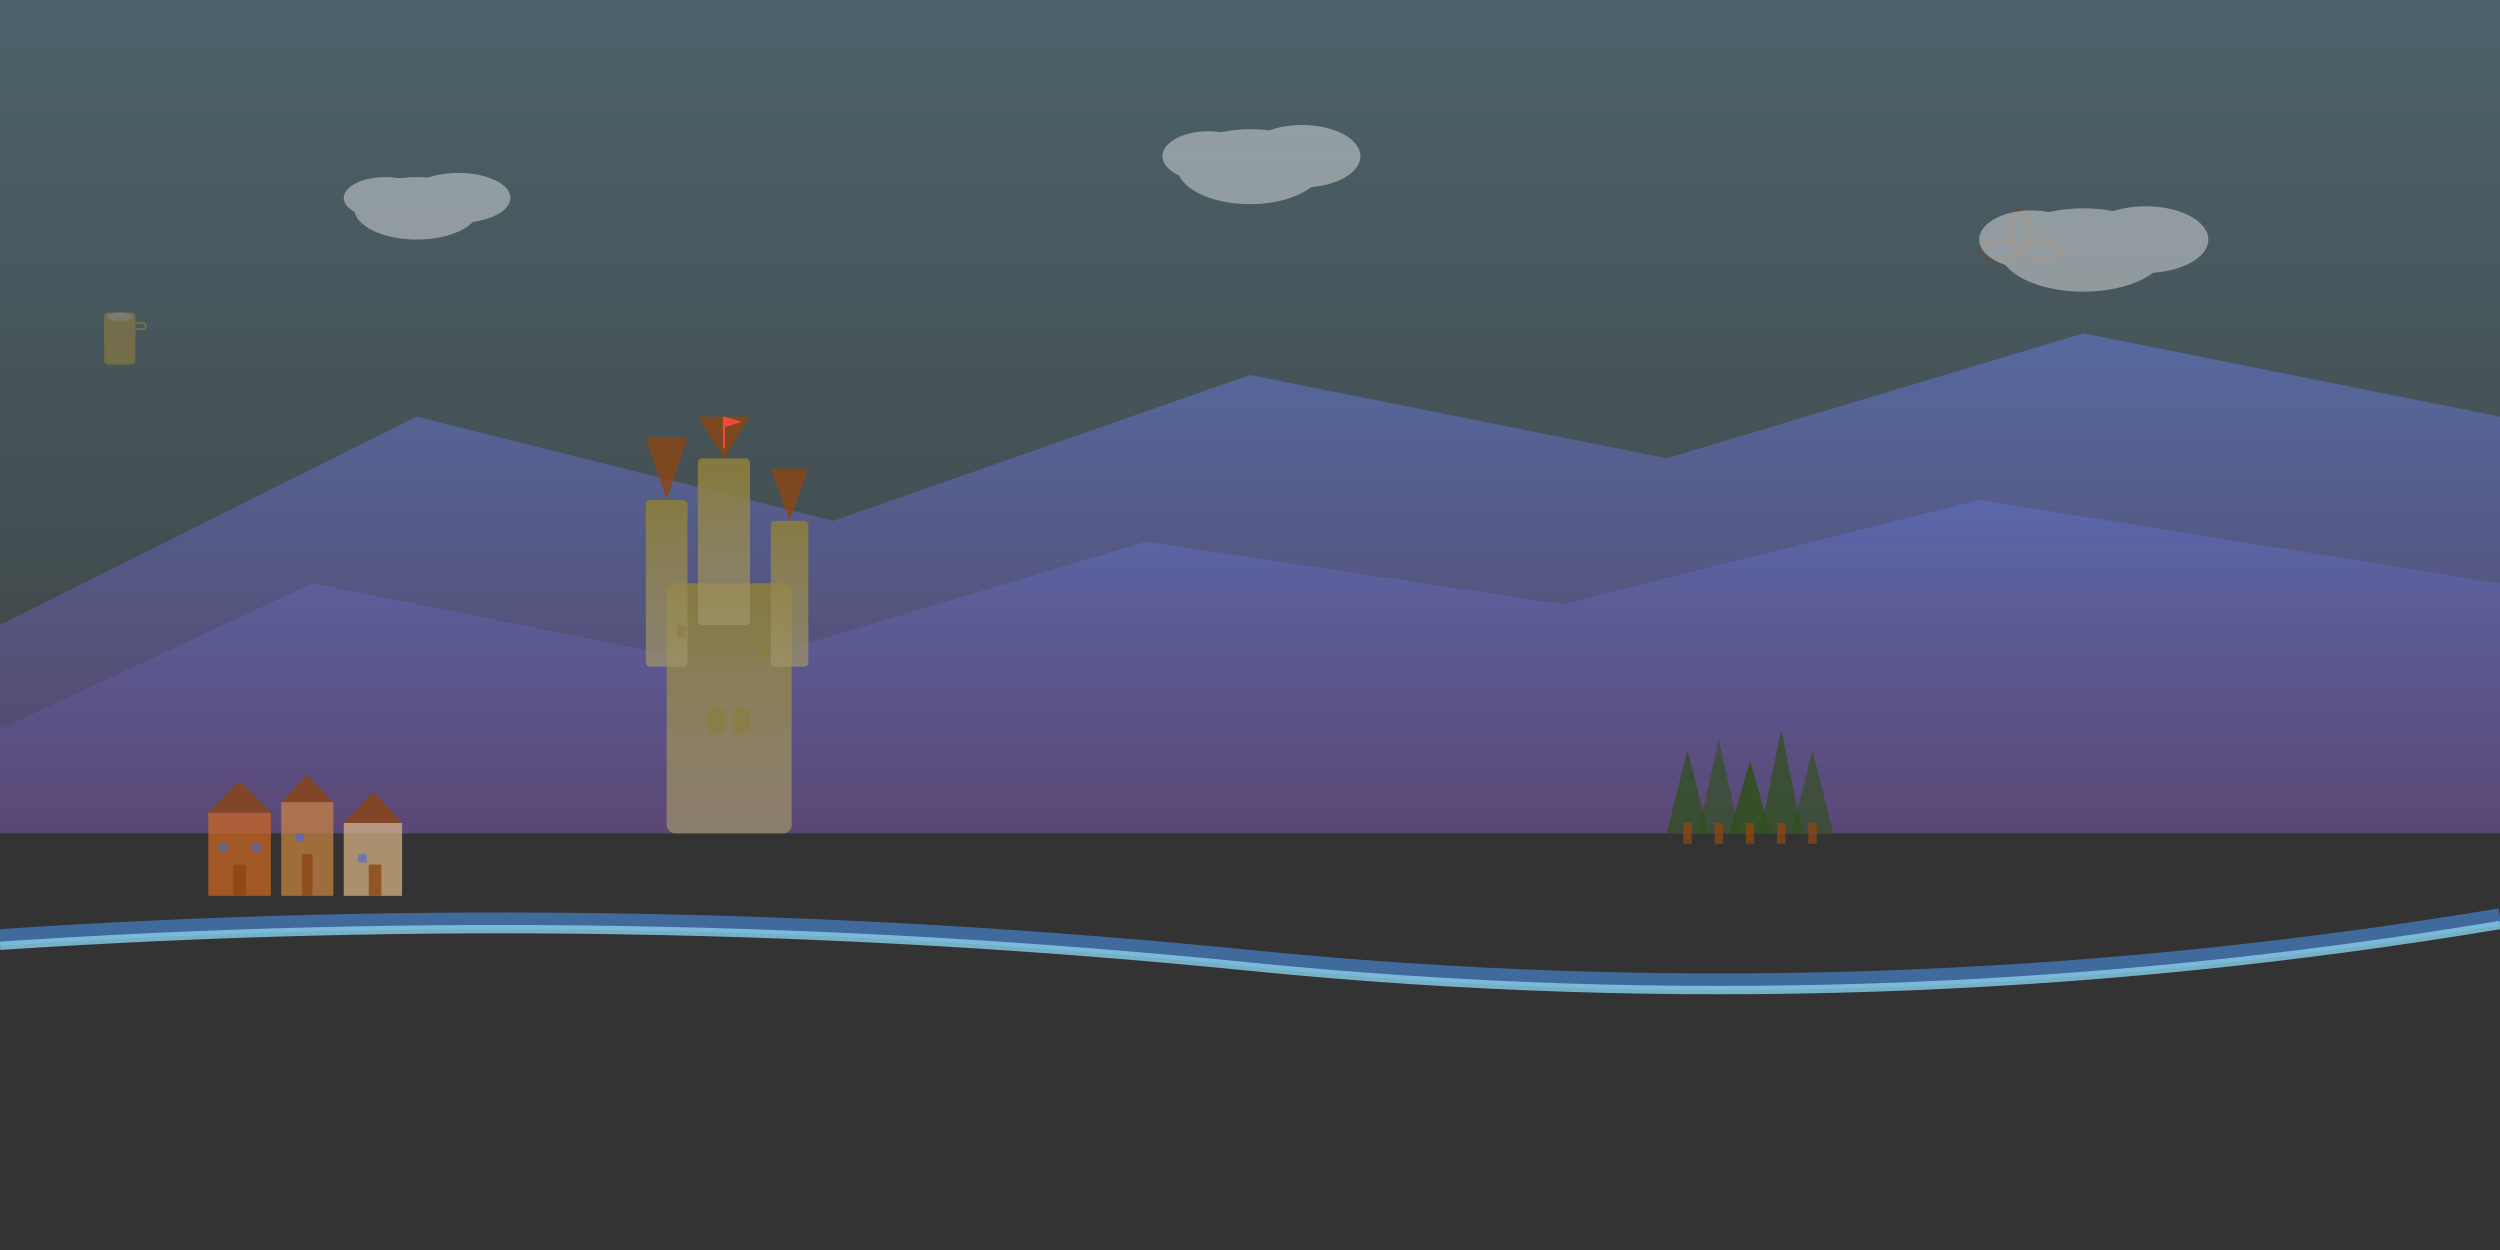 <svg width="1200" height="600" viewBox="0 0 1200 600" fill="none" xmlns="http://www.w3.org/2000/svg">
  <rect x="0" y="0" width="1200" height="600" fill="#333333" stroke="none"/>
  <defs>
    <linearGradient id="skyGradient" x1="0%" y1="0%" x2="0%" y2="100%">
      <stop offset="0%" style="stop-color:#87CEEB;stop-opacity:0.3" />
      <stop offset="100%" style="stop-color:#98D8E8;stop-opacity:0.1" />
    </linearGradient>
    <linearGradient id="mountainGradient" x1="0%" y1="0%" x2="0%" y2="100%">
      <stop offset="0%" style="stop-color:#667eea;stop-opacity:0.8" />
      <stop offset="100%" style="stop-color:#764ba2;stop-opacity:0.6" />
    </linearGradient>
    <linearGradient id="castleGradient" x1="0%" y1="0%" x2="0%" y2="100%">
      <stop offset="0%" style="stop-color:#8B7D3A;stop-opacity:0.9" />
      <stop offset="100%" style="stop-color:#A0956B;stop-opacity:0.7" />
    </linearGradient>
  </defs>
  
  <!-- Sky background -->
  <rect width="1200" height="400" fill="url(#skyGradient)"/>
  
  <!-- Distant mountains -->
  <polygon points="0,300 200,200 400,250 600,180 800,220 1000,160 1200,200 1200,400 0,400" fill="url(#mountainGradient)" opacity="0.6"/>
  
  <!-- Mid-range mountains -->
  <polygon points="0,350 150,280 350,320 550,260 750,290 950,240 1200,280 1200,400 0,400" fill="url(#mountainGradient)" opacity="0.4"/>
  
  <!-- Neuschwanstein-inspired castle -->
  <g transform="translate(300,200)">
    <!-- Main castle body -->
    <rect x="20" y="80" width="60" height="120" rx="4" fill="url(#castleGradient)"/>
    
    <!-- Castle towers -->
    <rect x="10" y="40" width="20" height="80" rx="2" fill="url(#castleGradient)"/>
    <rect x="70" y="50" width="18" height="70" rx="2" fill="url(#castleGradient)"/>
    <rect x="35" y="20" width="25" height="80" rx="2" fill="url(#castleGradient)"/>
    
    <!-- Tower roofs -->
    <polygon points="20,40 10,10 30,10" fill="#8B4513" opacity="0.8"/>
    <polygon points="79,50 70,25 88,25" fill="#8B4513" opacity="0.8"/>
    <polygon points="47.5,20 35,0 60,0" fill="#8B4513" opacity="0.8"/>
    
    <!-- Castle details -->
    <rect x="40" y="140" width="8" height="12" fill="rgba(139,125,58,0.6)"/>
    <rect x="52" y="140" width="8" height="12" fill="rgba(139,125,58,0.6)"/>
    <rect x="25" y="100" width="4" height="6" fill="rgba(139,125,58,0.6)"/>
    <rect x="65" y="110" width="4" height="6" fill="rgba(139,125,58,0.6)"/>
    
    <!-- Flags -->
    <rect x="47" y="0" width="1" height="15" fill="#e74c3c"/>
    <polygon points="48,0 48,5 56,2.5" fill="#e74c3c"/>
  </g>
  
  <!-- Black Forest representation -->
  <g transform="translate(800,300)">
    <!-- Trees -->
    <polygon points="0,100 10,60 20,100" fill="#2d5016" opacity="0.7"/>
    <polygon points="15,100 25,55 35,100" fill="#2d5016" opacity="0.6"/>
    <polygon points="30,100 40,65 50,100" fill="#2d5016" opacity="0.8"/>
    <polygon points="45,100 55,50 65,100" fill="#2d5016" opacity="0.7"/>
    <polygon points="60,100 70,60 80,100" fill="#2d5016" opacity="0.6"/>
    
    <!-- Tree trunks -->
    <rect x="8" y="95" width="4" height="10" fill="#8B4513" opacity="0.8"/>
    <rect x="23" y="95" width="4" height="10" fill="#8B4513" opacity="0.8"/>
    <rect x="38" y="95" width="4" height="10" fill="#8B4513" opacity="0.8"/>
    <rect x="53" y="95" width="4" height="10" fill="#8B4513" opacity="0.8"/>
    <rect x="68" y="95" width="4" height="10" fill="#8B4513" opacity="0.8"/>
  </g>
  
  <!-- Rhine River representation -->
  <path d="M0,450 Q300,430 600,460 T1200,440" stroke="#4A90E2" stroke-width="8" fill="none" opacity="0.6"/>
  <path d="M0,454 Q300,434 600,464 T1200,444" stroke="#87CEEB" stroke-width="4" fill="none" opacity="0.8"/>
  
  <!-- Traditional German village -->
  <g transform="translate(100,350)">
    <!-- Houses -->
    <rect x="0" y="40" width="30" height="40" fill="#D2691E" opacity="0.7"/>
    <polygon points="0,40 15,25 30,40" fill="#8B4513" opacity="0.8"/>
    
    <rect x="35" y="35" width="25" height="45" fill="#CD853F" opacity="0.7"/>
    <polygon points="35,35 47.5,22 60,35" fill="#8B4513" opacity="0.8"/>
    
    <rect x="65" y="45" width="28" height="35" fill="#DEB887" opacity="0.7"/>
    <polygon points="65,45 79,30 93,45" fill="#8B4513" opacity="0.8"/>
    
    <!-- Windows -->
    <rect x="5" y="55" width="4" height="4" fill="#4169E1" opacity="0.6"/>
    <rect x="21" y="55" width="4" height="4" fill="#4169E1" opacity="0.6"/>
    <rect x="42" y="50" width="4" height="4" fill="#4169E1" opacity="0.6"/>
    <rect x="72" y="60" width="4" height="4" fill="#4169E1" opacity="0.6"/>
    
    <!-- Doors -->
    <rect x="12" y="65" width="6" height="15" fill="#8B4513" opacity="0.8"/>
    <rect x="45" y="60" width="5" height="20" fill="#8B4513" opacity="0.8"/>
    <rect x="77" y="65" width="6" height="15" fill="#8B4513" opacity="0.8"/>
  </g>
  
  <!-- Decorative German elements -->
  <!-- Pretzel shape -->
  <g transform="translate(950,100)" opacity="0.3">
    <path d="M20,20 Q10,10 20,0 Q30,10 20,20 Q10,30 0,20 Q10,10 20,20 Q30,30 40,20 Q30,10 20,20" 
          stroke="#8B4513" stroke-width="2" fill="none"/>
  </g>
  
  <!-- Beer mug silhouette -->
  <g transform="translate(50,150)" opacity="0.3">
    <rect x="0" y="0" width="15" height="25" rx="2" fill="#DAA520"/>
    <rect x="12" y="5" width="8" height="3" rx="1.5" fill="none" stroke="#DAA520" stroke-width="1"/>
    <ellipse cx="7.5" cy="2" rx="6" ry="2" fill="#F5DEB3" opacity="0.8"/>
  </g>
  
  <!-- Clouds -->
  <g opacity="0.4">
    <ellipse cx="200" cy="100" rx="30" ry="15" fill="white"/>
    <ellipse cx="220" cy="95" rx="25" ry="12" fill="white"/>
    <ellipse cx="185" cy="95" rx="20" ry="10" fill="white"/>
    
    <ellipse cx="600" cy="80" rx="35" ry="18" fill="white"/>
    <ellipse cx="625" cy="75" rx="28" ry="15" fill="white"/>
    <ellipse cx="580" cy="75" rx="22" ry="12" fill="white"/>
    
    <ellipse cx="1000" cy="120" rx="40" ry="20" fill="white"/>
    <ellipse cx="1030" cy="115" rx="30" ry="16" fill="white"/>
    <ellipse cx="975" cy="115" rx="25" ry="14" fill="white"/>
  </g>
</svg>
